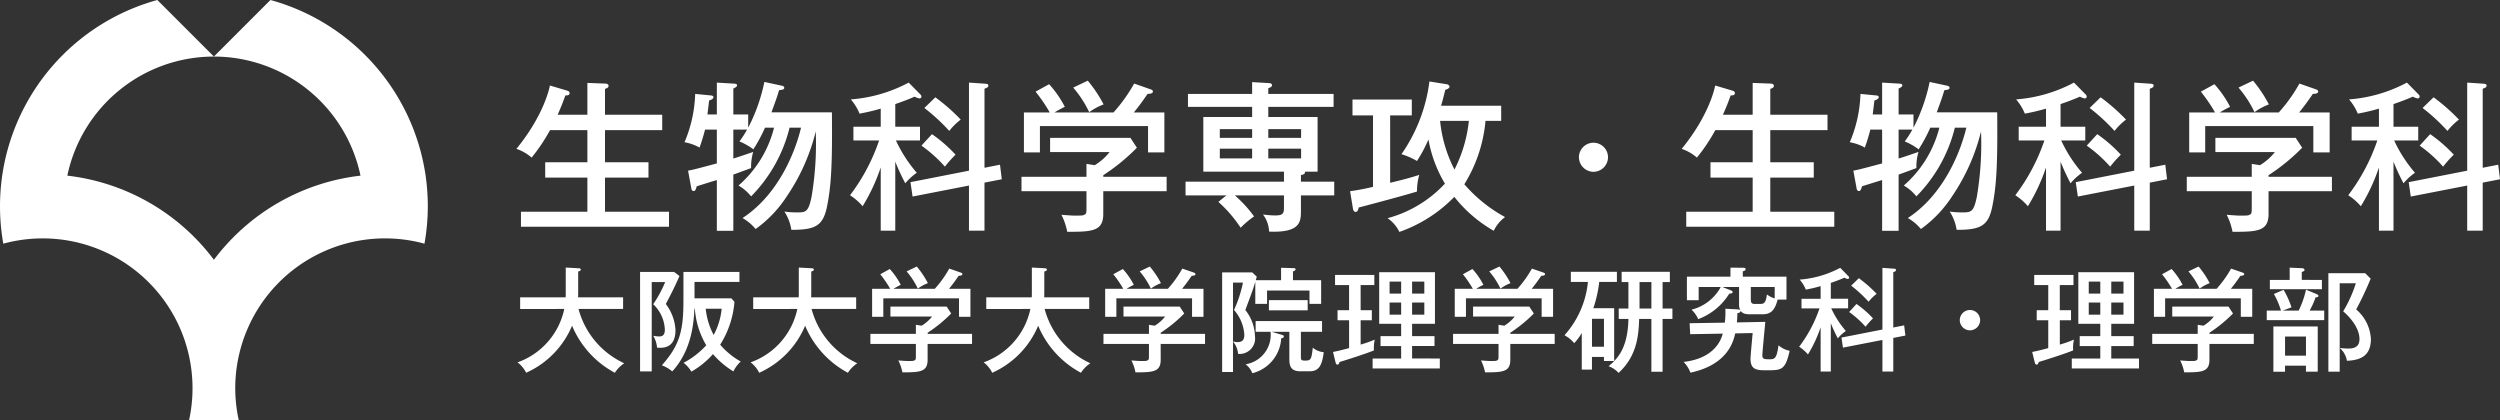 <svg xmlns="http://www.w3.org/2000/svg" width="309.367" height="52" viewBox="0 0 309.367 52"><rect x="0" y="0" width="309.367" height="52" fill="#333333" stroke="none"/><g transform="translate(17714 18667)"><path d="M-117.88-12.86c.46-1.06.56-1.3.96-2.4.22.02.52,0,.52-.28,0-.22-.22-.28-.42-.34l-2.02-.6c-.06.34-.74,3.66-4.14,7.84a5.677,5.677,0,0,1,1.88,1.08,22.276,22.276,0,0,0,2.28-3.4h4.62v3.98h-5.22v1.9h5.22V-.86h-8.22V1h18.32V-.86h-7.92V-5.08h5.38v-1.9h-5.38v-3.98h7.08v-1.9h-7.08v-3.2c.22-.08.44-.14.44-.38,0-.26-.32-.28-.5-.28l-2.12-.08v3.94Zm26.78,1.6A14.014,14.014,0,0,1-95.5-4.1a5.452,5.452,0,0,1,1.56,1.34,18.356,18.356,0,0,0,4.76-8.5h1.42C-88.54-8-90.7-2.88-95-.08a5.928,5.928,0,0,1,1.62,1.36A15.081,15.081,0,0,0-89.5-2.8a24.783,24.783,0,0,0,3.56-8,39.486,39.486,0,0,1-.52,8.1C-86.82-1-87.1-.78-88.04-.78a10.991,10.991,0,0,1-1.78-.1,5.683,5.683,0,0,1,.86,2.26c2.9,0,3.9-.44,4.4-2.82.54-2.62.68-5.28.62-11.72h-7.48c.56-1.54.62-1.68.94-2.74.48-.06.64-.1.64-.3,0-.18-.2-.24-.32-.26l-2.14-.46a21.756,21.756,0,0,1-2,5.66V-12.9h-1.84v-3.2c.2-.1.46-.22.46-.4,0-.2-.22-.2-.5-.22l-2-.12v3.94h-1.16c.02-.24.18-1.46.2-1.72.22-.08.54-.2.54-.4s-.18-.22-.4-.24l-1.86-.18a16.548,16.548,0,0,1-1.32,5.98,5.892,5.892,0,0,1,1.86.66,23.058,23.058,0,0,0,.68-2.22h1.46v4.18c-2.52.68-2.86.76-3.56.9l.4,2.18c.02.14.08.34.3.34s.32-.36.36-.58c.48-.16,2.22-.7,2.5-.78V1.5h2.04V-5.46c.32-.1,1.86-.68,2.2-.8a6.535,6.535,0,0,1,.26-2c-1.46.5-1.82.62-2.46.82v-3.58h1.7a12.614,12.614,0,0,1-.94,1.46,7.88,7.88,0,0,1,1.72.98,19.789,19.789,0,0,0,1.44-2.68Zm15,4.2a26.317,26.317,0,0,0,1.24,2.68,7.1,7.1,0,0,1,1.42-1.3,17.057,17.057,0,0,1-2.58-4h2.98v-1.7H-76.1v-2.8c1.1-.38,1.8-.66,2.4-.92a1.9,1.9,0,0,0,.58.22.244.244,0,0,0,.26-.22.42.42,0,0,0-.14-.28l-1.44-1.46a18.082,18.082,0,0,1-7.16,2.08A6.408,6.408,0,0,1-80.52-13a25.015,25.015,0,0,0,2.62-.62v2.24h-3.38v1.7h3.18A23.79,23.79,0,0,1-81.7-2.9a7.058,7.058,0,0,1,1.56,1.36,23.219,23.219,0,0,0,2.24-4.8V1.48h1.8Zm11.04.76v-9.78c.22-.08.48-.16.48-.38,0-.2-.18-.22-.34-.24l-2.06-.14v10.9l-7.24,1.42.26,1.78,6.98-1.36V1.48h1.92V-4.46l2.14-.42-.22-1.8Zm-7.44-7.4a23.646,23.646,0,0,1,3.08,2.84A7.851,7.851,0,0,1-68-12.26a23.509,23.509,0,0,0-3.14-2.76Zm-.36,4.66a16.89,16.89,0,0,1,2.9,2.6,14.918,14.918,0,0,1,1.32-1.48,17.836,17.836,0,0,0-2.92-2.54Zm22.5,3.86v-.2a24.752,24.752,0,0,0,4.16-3.4L-47-10h-9.94v1.76h7.36a6.942,6.942,0,0,1-1.84,1.62l-1.02-.16v1.6h-8.04V-3.4h8.04v1.82c0,.86,0,.96-.24,1.08-.2.12-.32.12-1.32.12-.22,0-1.3-.08-1.54-.1a7.873,7.873,0,0,1,.72,2.1c3.16.02,4.46-.1,4.46-2.22V-3.4h7.84V-5.18Zm-6.04-7.96a11.864,11.864,0,0,1,1.28-.7,12.838,12.838,0,0,0-1.94-2.8l-1.68.92a19.864,19.864,0,0,1,1.76,2.58h-3.2V-8.2h1.98v-3.26h13.38V-8.2h2.02v-4.94h-3.78c.62-.78.86-1.08,1.7-2.3.32-.02.66-.04.66-.3,0-.14-.12-.2-.26-.26l-2.06-.72a19.533,19.533,0,0,1-2.56,3.58Zm2.32-3.08a13.548,13.548,0,0,1,1.98,3.04,7.523,7.523,0,0,1,1.78-.96,16.356,16.356,0,0,0-1.96-2.94Zm22.14,3.64h-6.04v6.76H-28v1.24H-40.18v1.7h5.06l-1,.8a16.12,16.12,0,0,1,2.76,3.2A11,11,0,0,1-31.7-.28a15.377,15.377,0,0,0-2.38-2.6H-28v1.52c0,.74-.16.96-1.08.96A11.437,11.437,0,0,1-30.6-.52a3.7,3.7,0,0,1,.76,2.12c3.92.16,3.94-1.24,3.94-2.64V-2.88h4.12v-1.7H-25.9V-5.4c.12-.02.5-.08.5-.32a.866.866,0,0,0-.02-.1h1.58v-6.76h-6.1v-1.26h8.08v-1.6h-8.08v-.7c.24-.08.46-.2.46-.36,0-.26-.3-.28-.44-.28l-2.02-.12v1.46h-7.94v1.6h7.94Zm2,1.5h4.06V-10h-4.06Zm-2,1.08h-4v-1.08h4Zm2,1.34h4.06v1.2h-4.06Zm-2,1.2h-4v-1.2h4ZM-10-16.98a20.144,20.144,0,0,1-3.46,9,8.871,8.871,0,0,1,1.92.84A17.637,17.637,0,0,0-10.12-9.8,15.935,15.935,0,0,0-8.08-4.34a15,15,0,0,1-7.1,4.28,4.323,4.323,0,0,1,1.46,1.7A17.543,17.543,0,0,0-6.92-2.7,16.88,16.88,0,0,0-2.04,1.5,4.517,4.517,0,0,1-.64-.2,17.946,17.946,0,0,1-5.68-4.26,17.891,17.891,0,0,0-3.06-12.1h1.94v-1.88H-8.56c.14-.44.28-.96.52-1.96.4-.14.52-.24.52-.4s-.18-.28-.36-.3Zm4.88,4.88A17.25,17.25,0,0,1-6.9-6.08,16.677,16.677,0,0,1-8.68-12.1Zm-9.74-.68h2.68v-1.96h-7.34v1.96h2.54v8.84a27.493,27.493,0,0,1-2.84.54l.36,2.18c.02.12.1.38.32.38.28,0,.34-.32.38-.54.1-.02,5.64-1.48,7.22-1.98a7.424,7.424,0,0,1,.28-2.06c-1.36.44-2.14.62-3.6.98ZM10.3-9.4A1.805,1.805,0,0,0,8.5-7.6a1.818,1.818,0,0,0,1.8,1.8,1.818,1.818,0,0,0,1.8-1.8A1.805,1.805,0,0,0,10.3-9.4Zm16.02-3.46c.46-1.06.56-1.3.96-2.4.22.02.52,0,.52-.28,0-.22-.22-.28-.42-.34l-2.02-.6c-.06.34-.74,3.66-4.14,7.84A5.677,5.677,0,0,1,23.1-7.56a22.277,22.277,0,0,0,2.28-3.4H30v3.98H24.78v1.9H30V-.86H21.78V1H40.1V-.86H32.18V-5.08h5.38v-1.9H32.18v-3.98h7.08v-1.9H32.18v-3.2c.22-.08.44-.14.44-.38,0-.26-.32-.28-.5-.28L30-16.8v3.94Zm26.78,1.6A14.014,14.014,0,0,1,48.7-4.1a5.452,5.452,0,0,1,1.56,1.34,18.356,18.356,0,0,0,4.76-8.5h1.42C55.66-8,53.5-2.88,49.2-.08a5.928,5.928,0,0,1,1.62,1.36A15.081,15.081,0,0,0,54.7-2.8a24.783,24.783,0,0,0,3.56-8,39.486,39.486,0,0,1-.52,8.1C57.38-1,57.1-.78,56.16-.78a10.991,10.991,0,0,1-1.78-.1,5.683,5.683,0,0,1,.86,2.26c2.9,0,3.9-.44,4.4-2.82.54-2.62.68-5.28.62-11.72H52.78c.56-1.54.62-1.68.94-2.74.48-.06.64-.1.64-.3,0-.18-.2-.24-.32-.26l-2.14-.46a21.756,21.756,0,0,1-2,5.66V-12.9H48.06v-3.2c.2-.1.46-.22.46-.4,0-.2-.22-.2-.5-.22l-2-.12v3.94H44.86c.02-.24.18-1.46.2-1.72.22-.08.54-.2.54-.4s-.18-.22-.4-.24l-1.86-.18a16.549,16.549,0,0,1-1.32,5.98,5.892,5.892,0,0,1,1.86.66,23.06,23.06,0,0,0,.68-2.22h1.46v4.18c-2.52.68-2.86.76-3.56.9l.4,2.18c.02.14.08.34.3.34s.32-.36.36-.58c.48-.16,2.22-.7,2.5-.78V1.5h2.04V-5.46c.32-.1,1.86-.68,2.2-.8a6.535,6.535,0,0,1,.26-2c-1.46.5-1.82.62-2.46.82v-3.58h1.7a12.613,12.613,0,0,1-.94,1.46,7.88,7.88,0,0,1,1.72.98,19.788,19.788,0,0,0,1.44-2.68Zm15,4.2a26.317,26.317,0,0,0,1.24,2.68,7.1,7.1,0,0,1,1.42-1.3,17.057,17.057,0,0,1-2.58-4h2.98v-1.7H68.1v-2.8c1.1-.38,1.8-.66,2.4-.92a1.9,1.9,0,0,0,.58.22.244.244,0,0,0,.26-.22.42.42,0,0,0-.14-.28l-1.44-1.46a18.082,18.082,0,0,1-7.16,2.08A6.408,6.408,0,0,1,63.68-13a25.015,25.015,0,0,0,2.62-.62v2.24H62.92v1.7H66.1A23.79,23.79,0,0,1,62.5-2.9a7.058,7.058,0,0,1,1.56,1.36,23.219,23.219,0,0,0,2.24-4.8V1.48h1.8Zm11.04.76v-9.78c.22-.08.48-.16.48-.38,0-.2-.18-.22-.34-.24l-2.06-.14v10.9L69.98-4.52l.26,1.78L77.22-4.1V1.48h1.92V-4.46l2.14-.42-.22-1.8ZM71.7-13.7a23.646,23.646,0,0,1,3.08,2.84,7.851,7.851,0,0,1,1.42-1.4,23.509,23.509,0,0,0-3.14-2.76Zm-.36,4.66a16.89,16.89,0,0,1,2.9,2.6,14.918,14.918,0,0,1,1.32-1.48,17.836,17.836,0,0,0-2.92-2.54Zm22.5,3.86v-.2A24.752,24.752,0,0,0,98-8.78L97.2-10H87.26v1.76h7.36a6.942,6.942,0,0,1-1.84,1.62l-1.02-.16v1.6H83.72V-3.4h8.04v1.82c0,.86,0,.96-.24,1.08-.2.12-.32.12-1.32.12-.22,0-1.3-.08-1.54-.1a7.873,7.873,0,0,1,.72,2.1c3.16.02,4.46-.1,4.46-2.22V-3.4h7.84V-5.18ZM87.8-13.14a11.865,11.865,0,0,1,1.28-.7,12.838,12.838,0,0,0-1.94-2.8l-1.68.92a19.864,19.864,0,0,1,1.76,2.58h-3.2V-8.2H86v-3.26H99.38V-8.2h2.02v-4.94H97.62c.62-.78.86-1.08,1.7-2.3.32-.02.66-.04.66-.3,0-.14-.12-.2-.26-.26l-2.06-.72a19.534,19.534,0,0,1-2.56,3.58Zm2.32-3.08a13.548,13.548,0,0,1,1.98,3.04,7.523,7.523,0,0,1,1.78-.96,16.356,16.356,0,0,0-1.96-2.94ZM109.3-7.06a26.317,26.317,0,0,0,1.24,2.68,7.1,7.1,0,0,1,1.42-1.3,17.057,17.057,0,0,1-2.58-4h2.98v-1.7H109.3v-2.8c1.1-.38,1.8-.66,2.4-.92a1.9,1.9,0,0,0,.58.22.244.244,0,0,0,.26-.22.42.42,0,0,0-.14-.28l-1.44-1.46a18.082,18.082,0,0,1-7.16,2.08A6.408,6.408,0,0,1,104.88-13a25.015,25.015,0,0,0,2.62-.62v2.24h-3.38v1.7h3.18a23.79,23.79,0,0,1-3.6,6.78,7.058,7.058,0,0,1,1.56,1.36,23.219,23.219,0,0,0,2.24-4.8V1.48h1.8Zm11.04.76v-9.78c.22-.08.48-.16.48-.38,0-.2-.18-.22-.34-.24l-2.06-.14v10.9l-7.24,1.42.26,1.78,6.98-1.36V1.48h1.92V-4.46l2.14-.42-.22-1.8Zm-7.44-7.4a23.646,23.646,0,0,1,3.08,2.84,7.851,7.851,0,0,1,1.42-1.4,23.509,23.509,0,0,0-3.14-2.76Zm-.36,4.66a16.89,16.89,0,0,1,2.9,2.6,14.918,14.918,0,0,1,1.32-1.48,17.836,17.836,0,0,0-2.92-2.54Z" transform="translate(-17527.113 -18639.939)" fill="#fff"/><path d="M-109.06-6.706A8.968,8.968,0,0,1-114.842-.1a3.727,3.727,0,0,1,1.064,1.288,11.04,11.04,0,0,0,5.684-5.824A11.7,11.7,0,0,0-102.8,1.19,3.988,3.988,0,0,1-101.64.014a10.292,10.292,0,0,1-5.656-6.72h5.516V-8.148h-5.572c.014-.35.014-.448.014-.84V-11.34c.126-.042.322-.084.322-.238s-.21-.168-.322-.168l-1.54-.084V-8.9c0,.392,0,.49-.014.756h-5.628v1.442ZM-92.9-6.734A10.21,10.21,0,0,0-91.49-2.212,10.222,10.222,0,0,1-94.3-.042a3.773,3.773,0,0,1,.966,1.092,10.3,10.3,0,0,0,2.674-2.17A10.582,10.582,0,0,0-88.13,1.022,3.934,3.934,0,0,1-87.22-.2a9.233,9.233,0,0,1-2.548-2.086A11.606,11.606,0,0,0-88-7.588l-.378-.434h-4.564v-2.03h5.558v-1.232h-6.93v3.416c0,3.584-.322,5.516-2.674,8.134a4.2,4.2,0,0,1,1.288.756c2.464-2.66,2.674-6.216,2.744-7.756Zm3.318,0a8.522,8.522,0,0,1-.994,3.248,8.856,8.856,0,0,1-.98-3.248Zm-5.88-4.55H-99.68V1.022h1.442v-11.06h1.666a14.888,14.888,0,0,1-1.484,2.744A4.555,4.555,0,0,1-96.614-4.13c0,.672-.308.826-.714.826a4.846,4.846,0,0,1-.728-.084,3.268,3.268,0,0,1,.476,1.47c.63.042,2.282.168,2.282-2.184a5.8,5.8,0,0,0-1.2-3.22c.672-1.26,1.064-2.03,1.694-3.458ZM-80.22-6.706A8.968,8.968,0,0,1-86-.1,3.727,3.727,0,0,1-84.938,1.19a11.04,11.04,0,0,0,5.684-5.824A11.7,11.7,0,0,0-73.962,1.19,3.988,3.988,0,0,1-72.8.014a10.292,10.292,0,0,1-5.656-6.72h5.516V-8.148h-5.572c.014-.35.014-.448.014-.84V-11.34c.126-.042.322-.084.322-.238s-.21-.168-.322-.168l-1.54-.084V-8.9c0,.392,0,.49-.014.756H-85.68v1.442Zm16.128,3.08v-.14a17.326,17.326,0,0,0,2.912-2.38L-61.74-7H-68.7v1.232h5.152a4.859,4.859,0,0,1-1.288,1.134l-.714-.112v1.12h-5.628V-2.38h5.628v1.274c0,.6,0,.672-.168.756-.14.084-.224.084-.924.084-.154,0-.91-.056-1.078-.07a5.511,5.511,0,0,1,.5,1.47c2.212.014,3.122-.07,3.122-1.554V-2.38H-58.6V-3.626ZM-68.32-9.2a8.3,8.3,0,0,1,.9-.49,8.987,8.987,0,0,0-1.358-1.96L-69.958-11A13.9,13.9,0,0,1-68.726-9.2h-2.24V-5.74h1.386V-8.022h9.366V-5.74H-58.8V-9.2h-2.646c.434-.546.6-.756,1.19-1.61.224-.014.462-.028.462-.21,0-.1-.084-.14-.182-.182l-1.442-.5A13.674,13.674,0,0,1-63.21-9.2Zm1.624-2.156A9.484,9.484,0,0,1-65.31-9.226,5.266,5.266,0,0,1-64.064-9.9a11.45,11.45,0,0,0-1.372-2.058ZM-51.38-6.706A8.968,8.968,0,0,1-57.162-.1,3.727,3.727,0,0,1-56.1,1.19a11.04,11.04,0,0,0,5.684-5.824A11.7,11.7,0,0,0-45.122,1.19,3.988,3.988,0,0,1-43.96.014a10.292,10.292,0,0,1-5.656-6.72H-44.1V-8.148h-5.572c.014-.35.014-.448.014-.84V-11.34c.126-.042.322-.084.322-.238s-.21-.168-.322-.168l-1.54-.084V-8.9c0,.392,0,.49-.014.756H-56.84v1.442Zm16.128,3.08v-.14a17.326,17.326,0,0,0,2.912-2.38L-32.9-7h-6.958v1.232h5.152a4.859,4.859,0,0,1-1.288,1.134l-.714-.112v1.12h-5.628V-2.38h5.628v1.274c0,.6,0,.672-.168.756-.14.084-.224.084-.924.084-.154,0-.91-.056-1.078-.07a5.511,5.511,0,0,1,.5,1.47c2.212.014,3.122-.07,3.122-1.554V-2.38h5.488V-3.626ZM-39.48-9.2a8.3,8.3,0,0,1,.9-.49,8.986,8.986,0,0,0-1.358-1.96L-41.118-11A13.9,13.9,0,0,1-39.886-9.2h-2.24V-5.74h1.386V-8.022h9.366V-5.74h1.414V-9.2h-2.646c.434-.546.6-.756,1.19-1.61.224-.014.462-.028.462-.21,0-.1-.084-.14-.182-.182l-1.442-.5A13.674,13.674,0,0,1-34.37-9.2Zm1.624-2.156A9.484,9.484,0,0,1-36.47-9.226,5.266,5.266,0,0,1-35.224-9.9,11.449,11.449,0,0,0-36.6-11.956Zm14.364,1.092c.056-.182.1-.336.126-.434l-.56-.532H-27.65V1.092h1.344V-2.674a2.72,2.72,0,0,1,.63,1.526A1.916,1.916,0,0,0-23.59-3.332,5.453,5.453,0,0,0-24.78-6.58c.854-2.282.952-2.548,1.232-3.486v2.73h1.456V-8.988h5.25v1.652H-15.4v-2.926h-3.486v-1.092c.168-.056.322-.126.322-.252s-.112-.154-.294-.154l-1.5-.042v1.54Zm-1.582.294A15.475,15.475,0,0,1-26.18-6.58a5.1,5.1,0,0,1,1.274,3.052c0,.546-.154.924-.84.924a2.581,2.581,0,0,1-.56-.084v-7.28Zm8.008,3.43V-7.8h-4.8v1.26Zm-4.452,2.66h2.184V-.462c0,.91.266,1.47,1.372,1.47h1.12c1.218,0,1.554-.784,1.764-2.366a2.376,2.376,0,0,1-1.358-.56c-.154,1.568-.294,1.6-.994,1.6-.434,0-.476-.1-.476-.49V-3.878h2.618v-1.33h-8.218v1.33h1.848A3.686,3.686,0,0,1-24.752.14a2.518,2.518,0,0,1,.84,1.106,4.729,4.729,0,0,0,3.57-4.312c.224-.042.322-.112.322-.224,0-.154-.112-.182-.308-.238Zm17.374,3.3v-1.54h2.772V-3.346H-4.144V-4.872h2.828v-6.384h-6.9v6.384H-5.5v1.526H-8.05v1.232H-5.5v1.54H-9.03V.658H-.714V-.574ZM-6.93-8.61v-1.484H-5.5V-8.61ZM-5.5-7.5v1.5H-6.93V-7.5ZM-4.144-8.61v-1.484h1.512V-8.61ZM-2.632-7.5v1.5H-4.144V-7.5ZM-10.514-9.66H-8.82v-1.26h-4.858v1.26h1.736v3.108H-13.37v1.246h1.428v3.444c-.168.042-1.05.294-1.988.476l.308,1.26c.056.238.126.308.252.308.1,0,.168-.056.252-.322,1.526-.476,3.43-1.092,4.256-1.442a4.4,4.4,0,0,1,.1-1.33,16.067,16.067,0,0,1-1.75.616v-3.01h1.386V-6.552h-1.386ZM8.008-3.626v-.14a17.326,17.326,0,0,0,2.912-2.38L10.36-7H3.4v1.232H8.554A4.859,4.859,0,0,1,7.266-4.634l-.714-.112v1.12H.924V-2.38H6.552v1.274c0,.6,0,.672-.168.756-.14.084-.224.084-.924.084-.154,0-.91-.056-1.078-.07a5.511,5.511,0,0,1,.5,1.47C7.1,1.148,8.008,1.064,8.008-.42V-2.38H13.5V-3.626ZM3.78-9.2a8.305,8.305,0,0,1,.9-.49,8.986,8.986,0,0,0-1.358-1.96L2.142-11A13.9,13.9,0,0,1,3.374-9.2H1.134V-5.74H2.52V-8.022h9.366V-5.74H13.3V-9.2H10.654c.434-.546.6-.756,1.19-1.61.224-.014.462-.028.462-.21,0-.1-.084-.14-.182-.182l-1.442-.5A13.674,13.674,0,0,1,8.89-9.2ZM5.4-11.354A9.484,9.484,0,0,1,6.79-9.226,5.266,5.266,0,0,1,8.036-9.9a11.449,11.449,0,0,0-1.372-2.058ZM18.284-6.8a15.239,15.239,0,0,0,.728-3.248H21.2v-1.26H15.5v1.26h2.114a11.568,11.568,0,0,1-2.9,6.594,4.075,4.075,0,0,1,1.2.98,6.866,6.866,0,0,0,.938-1.26V.8h1.26V-.77H19.6v.5h1.26V-6.8Zm8.568-3.234h.9v-1.274H21.784v1.274h.84v3.276h-1.2v1.288h1.2C22.554-1.764,21.2-.49,20.174.378a3.141,3.141,0,0,1,1.232.826c2.366-2.156,2.478-4.844,2.548-6.678h1.512V1.064h1.386V-5.474H28.07V-6.762H26.852ZM19.6-5.488V-2.03H18.116V-5.488Zm5.866-1.274H24v-3.276h1.47ZM36.778-10.7v-.658c.154-.042.35-.112.35-.28,0-.126-.14-.168-.322-.168l-1.554-.014v1.12h-5.39v2.912h1.456V-9.422h2.73a5.644,5.644,0,0,1-3.612,2.8,3.672,3.672,0,0,1,.826,1.176,7.7,7.7,0,0,0,3.85-3.164c.126,0,.406,0,.406-.168,0-.14-.1-.182-.238-.238l-1.022-.406h2.058v2.128a1.491,1.491,0,0,0,.154.742c-.126-.084-.182-.1-.49-.112l-1.358-.07a10.479,10.479,0,0,1-.07,1.722l-4.354.07.07,1.358,4.032-.07c-.8,2.94-3.92,3.4-4.844,3.5a3.759,3.759,0,0,1,.84,1.33C34.888.2,35.616-2.66,35.84-3.682L38-3.724c-.028.308-.266,2.8-.266,3.178,0,1.428.84,1.428,2.058,1.428,1.792,0,2.254-.042,2.786-2.408A2.921,2.921,0,0,1,41.2-2.212c-.238,1.68-.462,1.736-1.176,1.736-.672,0-.826-.1-.826-.476,0-.462.364-4.046.364-4.158l-3.514.07c.042-.49.056-.77.056-1.134.182-.028.406-.1.406-.308.182.28.476.434,1.106.434h1.6c1.022,0,1.512-.462,1.876-1.82h1.092V-10.7Zm3.948,1.274v1.414a3,3,0,0,1-.966-.49c-.112.9-.28,1.176-.8,1.176h-.7c-.364,0-.49-.126-.49-.574V-9.422Zm6.944,4.48a18.421,18.421,0,0,0,.868,1.876,4.97,4.97,0,0,1,.994-.91,11.94,11.94,0,0,1-1.806-2.8h2.086v-1.19H47.67v-1.96c.77-.266,1.26-.462,1.68-.644a1.331,1.331,0,0,0,.406.154.171.171,0,0,0,.182-.154.294.294,0,0,0-.1-.2l-1.008-1.022a12.657,12.657,0,0,1-5.012,1.456A4.485,4.485,0,0,1,44.576-9.1a17.51,17.51,0,0,0,1.834-.434v1.568H44.044v1.19H46.27A16.653,16.653,0,0,1,43.75-2.03a4.941,4.941,0,0,1,1.092.952,16.254,16.254,0,0,0,1.568-3.36V1.036h1.26ZM55.4-4.41v-6.846c.154-.056.336-.112.336-.266s-.126-.154-.238-.168l-1.442-.1v7.63l-5.068.994.182,1.246,4.886-.952V1.036H55.4V-3.122l1.5-.294-.154-1.26ZM50.19-9.59A16.552,16.552,0,0,1,52.346-7.6a5.5,5.5,0,0,1,.994-.98,16.456,16.456,0,0,0-2.2-1.932Zm-.252,3.262a11.823,11.823,0,0,1,2.03,1.82,10.442,10.442,0,0,1,.924-1.036,12.485,12.485,0,0,0-2.044-1.778ZM64.89-6.58a1.264,1.264,0,0,0-1.26,1.26,1.273,1.273,0,0,0,1.26,1.26,1.273,1.273,0,0,0,1.26-1.26A1.264,1.264,0,0,0,64.89-6.58ZM82.376-.574v-1.54h2.772V-3.346H82.376V-4.872H85.2v-6.384H78.3v6.384h2.716v1.526H78.47v1.232h2.548v1.54H77.49V.658h8.316V-.574ZM79.59-8.61v-1.484h1.428V-8.61ZM81.018-7.5v1.5H79.59V-7.5ZM82.376-8.61v-1.484h1.512V-8.61ZM83.888-7.5v1.5H82.376V-7.5ZM76.006-9.66H77.7v-1.26H72.842v1.26h1.736v3.108H73.15v1.246h1.428v3.444c-.168.042-1.05.294-1.988.476L72.9-.126c.056.238.126.308.252.308.1,0,.168-.056.252-.322,1.526-.476,3.43-1.092,4.256-1.442a4.4,4.4,0,0,1,.1-1.33,16.067,16.067,0,0,1-1.75.616v-3.01h1.386V-6.552H76.006ZM94.528-3.626v-.14a17.326,17.326,0,0,0,2.912-2.38L96.88-7H89.922v1.232h5.152a4.859,4.859,0,0,1-1.288,1.134l-.714-.112v1.12H87.444V-2.38h5.628v1.274c0,.6,0,.672-.168.756-.14.084-.224.084-.924.084-.154,0-.91-.056-1.078-.07a5.511,5.511,0,0,1,.5,1.47c2.212.014,3.122-.07,3.122-1.554V-2.38h5.488V-3.626ZM90.3-9.2a8.3,8.3,0,0,1,.9-.49,8.987,8.987,0,0,0-1.358-1.96L88.662-11A13.9,13.9,0,0,1,89.894-9.2h-2.24V-5.74H89.04V-8.022h9.366V-5.74H99.82V-9.2H97.174c.434-.546.6-.756,1.19-1.61.224-.014.462-.028.462-.21,0-.1-.084-.14-.182-.182L97.2-11.7A13.674,13.674,0,0,1,95.41-9.2Zm1.624-2.156A9.484,9.484,0,0,1,93.31-9.226,5.266,5.266,0,0,1,94.556-9.9a11.449,11.449,0,0,0-1.372-2.058Zm16,6.818h-5.488v5.6h1.442V.308h2.59V1.05h1.456ZM106.47-3.29V-.924h-2.59V-3.29Zm-.518-7.014v-.966c.252-.112.336-.14.336-.28s-.2-.2-.294-.2l-1.54-.07V-10.3H102v1.148h6.44V-10.3ZM103.586-6.5l1.092-.406a10.87,10.87,0,0,0-.98-2.17l-1.2.518a9.919,9.919,0,0,1,.882,2.058h-1.764V-5.32h7.112V-6.5h-1.806a10.574,10.574,0,0,0,.742-1.652c.126,0,.35-.014.35-.168,0-.084-.084-.154-.168-.2l-1.372-.574a11.231,11.231,0,0,1-.91,2.59Zm10.206-4.634h-4.55V1.05h1.4V-9.884h2a16.133,16.133,0,0,1-1.568,3.472c.6.5,2.016,1.918,2.016,3.43,0,.728-.35,1.176-1.386,1.176a9.514,9.514,0,0,1-1.05-.07,2.673,2.673,0,0,1,.882,1.582c1.82-.07,2.968-.714,2.968-2.7a5.168,5.168,0,0,0-1.82-3.654,40.02,40.02,0,0,0,1.792-3.808Z" transform="translate(-17535.113 -18622.061)" fill="#fff"/><path d="M52.713,22.048A26.5,26.5,0,0,0,33.466,0l-7,7A18.538,18.538,0,0,1,44.61,21.737,26.425,26.425,0,0,0,26.471,32.147,26.443,26.443,0,0,0,8.332,21.737,18.53,18.53,0,0,1,26.471,7l-7-7A26.49,26.49,0,0,0,.229,22.048,27,27,0,0,0,0,25.529a26.625,26.625,0,0,0,.408,4.625A18.543,18.543,0,0,1,22.252,40.562a18.461,18.461,0,0,1,1.079,3.225,18.615,18.615,0,0,1,.493,4.241,18.547,18.547,0,0,1-.39,3.792L23.389,52h6.159l-.04-.179a18.361,18.361,0,0,1,.1-8.033,18.277,18.277,0,0,1,1.079-3.225,18.527,18.527,0,0,1,21.84-10.409,26.625,26.625,0,0,0,.413-4.625,27,27,0,0,0-.229-3.481" transform="translate(-17714 -18667)" fill="#fff"/></g></svg>
